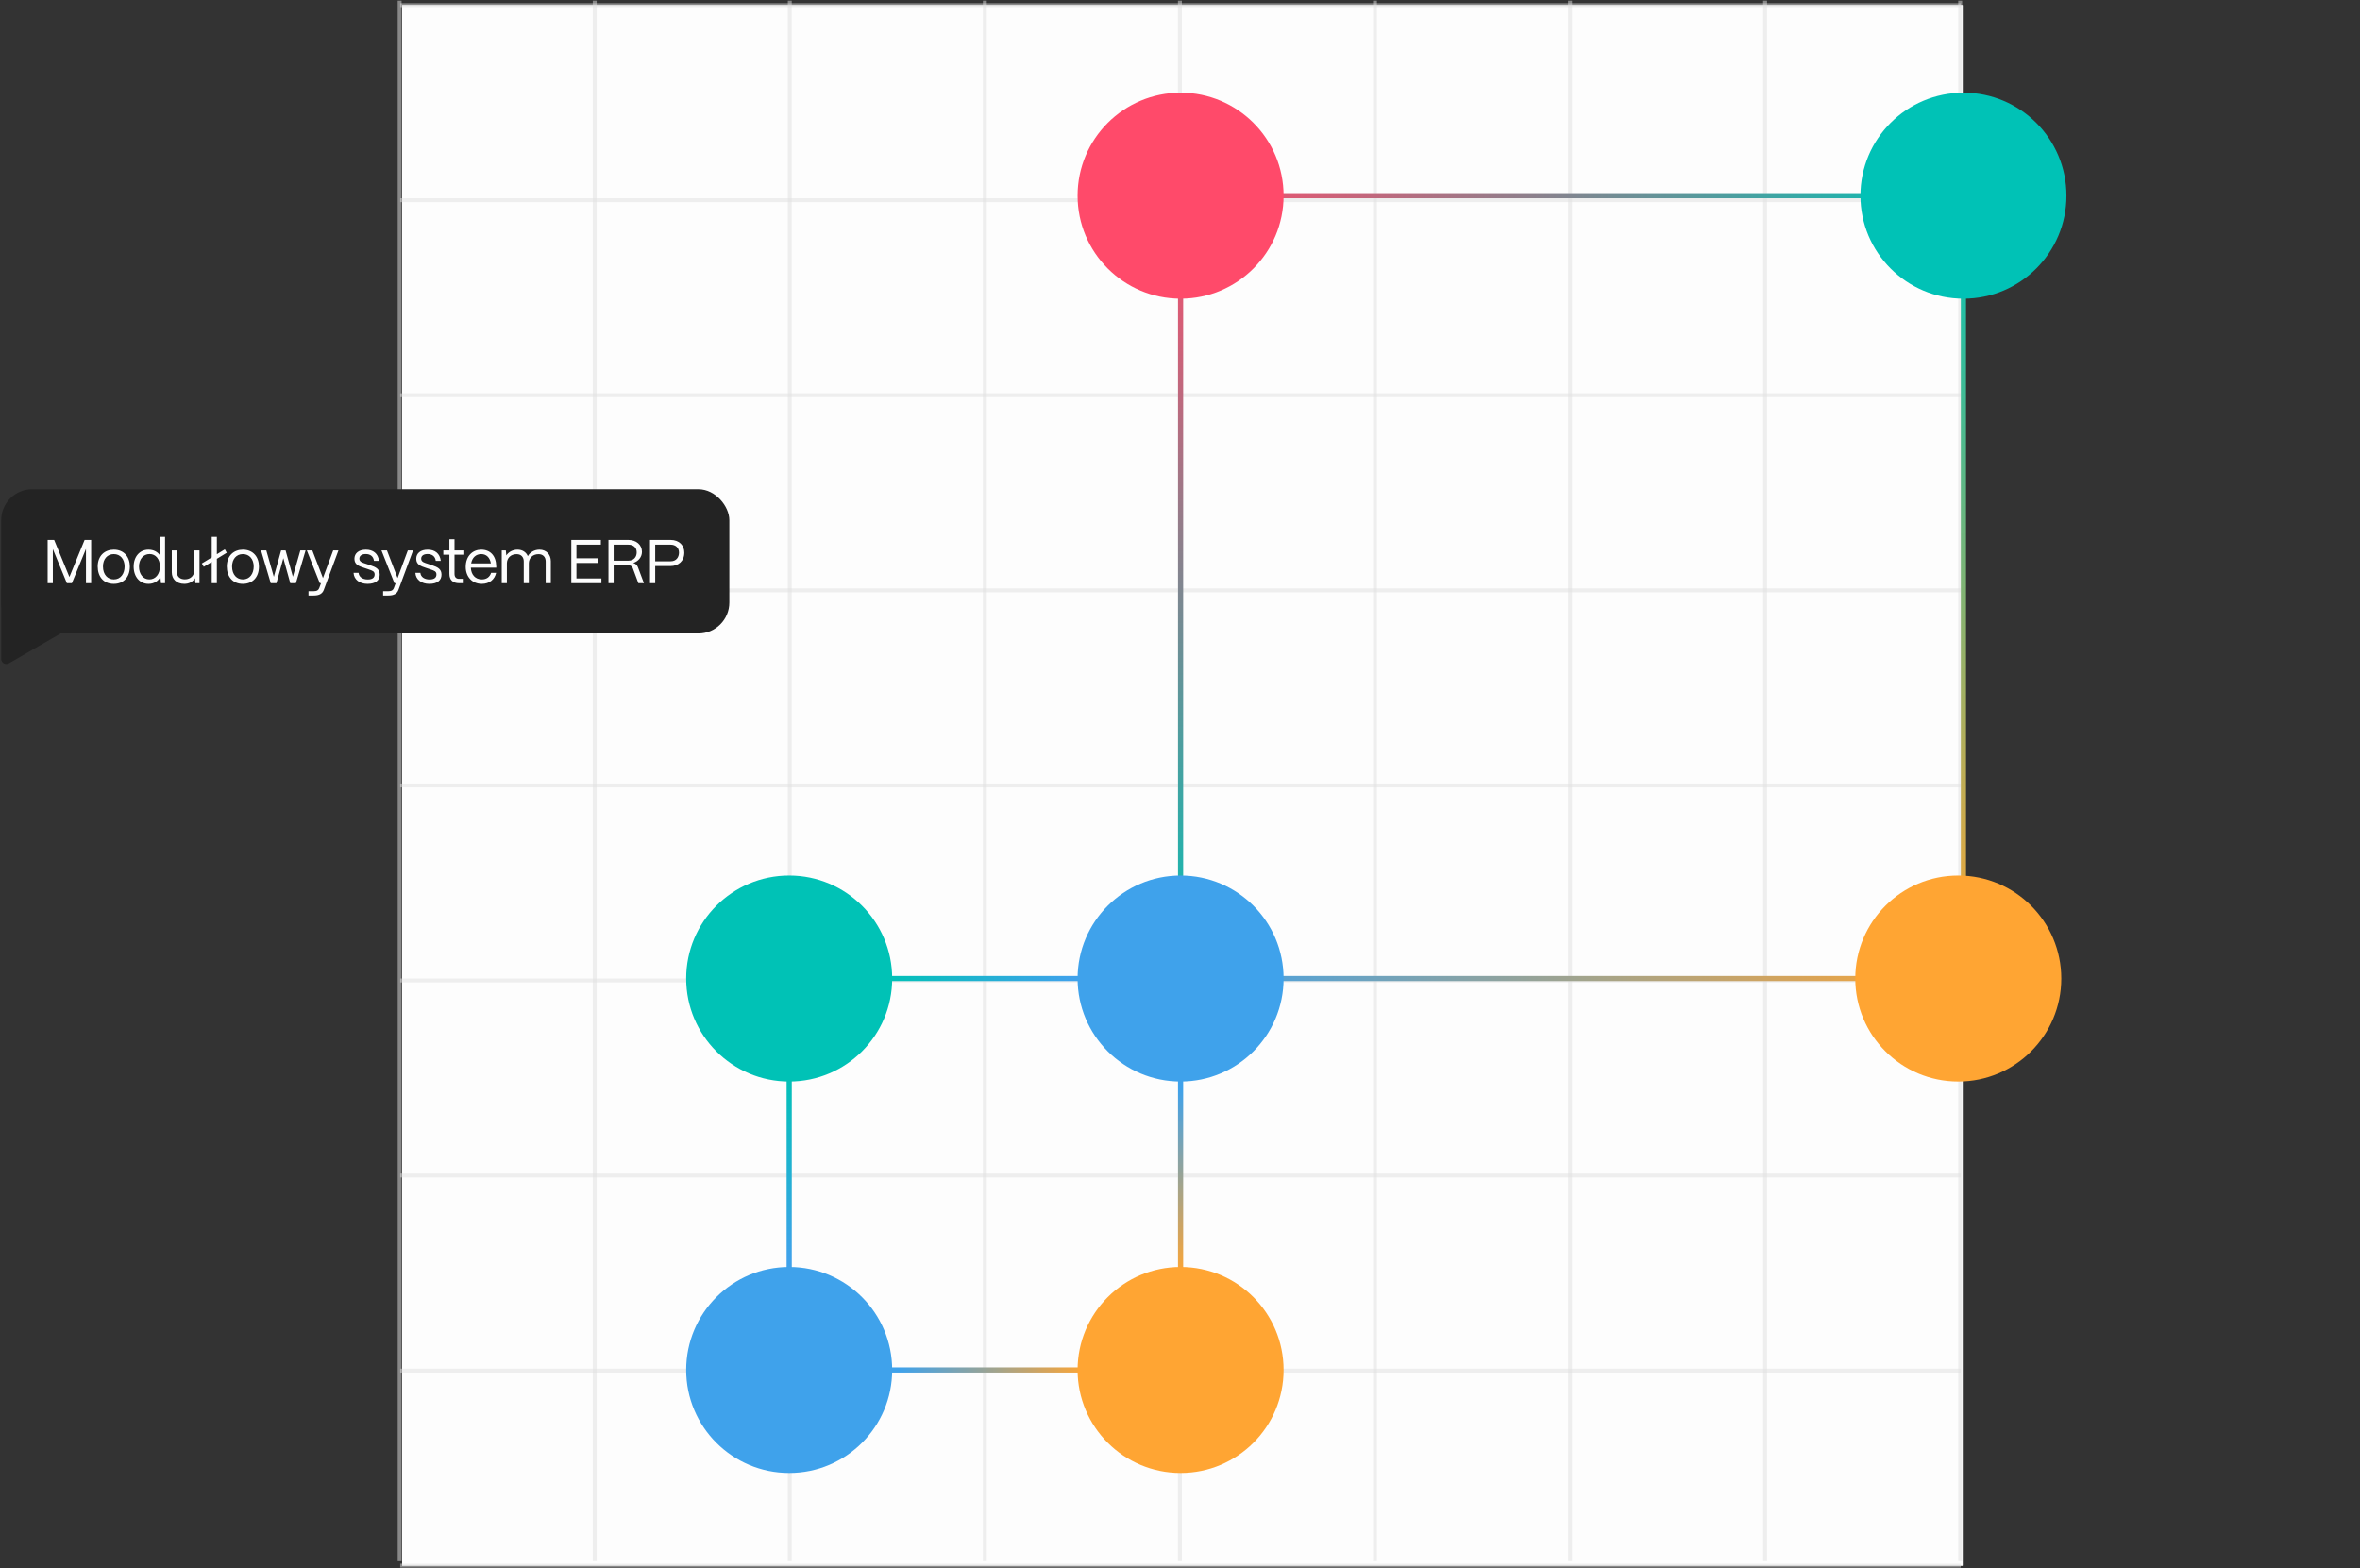 <?xml version="1.0" encoding="UTF-8"?>
<svg xmlns="http://www.w3.org/2000/svg" width="921" height="612" viewBox="0 0 921 612" fill="none">
  <rect x="0" y="0" width="921" height="612" fill="#333333" stroke="none"/>
  <rect width="609" height="609" transform="translate(156.941 2)" fill="white"></rect>
  <rect x="156.941" y="2" width="609" height="609" fill="#FDFDFD"></rect>
  <g opacity="0.5">
    <line x1="155.965" y1="1.029" x2="155.965" y2="608.506" stroke="#DFDFDF" stroke-width="1.523" stroke-linecap="square"></line>
  </g>
  <g opacity="0.5">
    <line x1="232.09" y1="1.029" x2="232.09" y2="608.506" stroke="#DFDFDF" stroke-width="1.523" stroke-linecap="square"></line>
  </g>
  <g opacity="0.5">
    <line x1="308.215" y1="1.029" x2="308.215" y2="608.506" stroke="#DFDFDF" stroke-width="1.523" stroke-linecap="square"></line>
  </g>
  <g opacity="0.5">
    <line x1="384.34" y1="1.029" x2="384.34" y2="608.506" stroke="#DFDFDF" stroke-width="1.523" stroke-linecap="square"></line>
  </g>
  <g opacity="0.5">
    <line x1="460.465" y1="1.029" x2="460.465" y2="608.506" stroke="#DFDFDF" stroke-width="1.523" stroke-linecap="square"></line>
  </g>
  <g opacity="0.5">
    <line x1="536.59" y1="1.029" x2="536.59" y2="608.506" stroke="#DFDFDF" stroke-width="1.523" stroke-linecap="square"></line>
  </g>
  <g opacity="0.5">
    <line x1="612.715" y1="1.029" x2="612.715" y2="608.506" stroke="#DFDFDF" stroke-width="1.523" stroke-linecap="square"></line>
  </g>
  <g opacity="0.5">
    <line x1="688.84" y1="1.029" x2="688.84" y2="608.506" stroke="#DFDFDF" stroke-width="1.523" stroke-linecap="square"></line>
  </g>
  <g opacity="0.5">
    <line x1="764.965" y1="1.029" x2="764.965" y2="608.506" stroke="#DFDFDF" stroke-width="1.523" stroke-linecap="square"></line>
  </g>
  <g opacity="0.5">
    <line x1="764.418" y1="2.002" x2="156.941" y2="2.002" stroke="#DFDFDF" stroke-width="1.523" stroke-linecap="square"></line>
  </g>
  <g opacity="0.5">
    <line x1="764.418" y1="78.127" x2="156.941" y2="78.127" stroke="#DFDFDF" stroke-width="1.523" stroke-linecap="square"></line>
  </g>
  <g opacity="0.5">
    <line x1="764.418" y1="154.252" x2="156.941" y2="154.252" stroke="#DFDFDF" stroke-width="1.523" stroke-linecap="square"></line>
  </g>
  <g opacity="0.5">
    <line x1="764.418" y1="230.377" x2="156.941" y2="230.377" stroke="#DFDFDF" stroke-width="1.523" stroke-linecap="square"></line>
  </g>
  <g opacity="0.5">
    <line x1="764.418" y1="306.502" x2="156.941" y2="306.502" stroke="#DFDFDF" stroke-width="1.523" stroke-linecap="square"></line>
  </g>
  <g opacity="0.5">
    <line x1="764.418" y1="382.627" x2="156.941" y2="382.627" stroke="#DFDFDF" stroke-width="1.523" stroke-linecap="square"></line>
  </g>
  <g opacity="0.5">
    <line x1="764.418" y1="458.752" x2="156.941" y2="458.752" stroke="#DFDFDF" stroke-width="1.523" stroke-linecap="square"></line>
  </g>
  <g opacity="0.5">
    <line x1="764.418" y1="534.877" x2="156.941" y2="534.877" stroke="#DFDFDF" stroke-width="1.523" stroke-linecap="square"></line>
  </g>
  <g opacity="0.5">
    <line x1="764.418" y1="611.002" x2="156.941" y2="611.002" stroke="#DFDFDF" stroke-width="1.523" stroke-linecap="square"></line>
  </g>
  <path d="M461.74 76.365L461.74 381.87L459.73 381.87L459.73 76.365L461.74 76.365Z" fill="url(#paint0_linear_2064_6154)"></path>
  <path d="M460.73 75.359L766.235 75.359V77.369L460.73 77.369V75.359Z" fill="url(#paint1_linear_2064_6154)"></path>
  <path d="M461.74 381.869L461.74 534.622L459.73 534.622L459.73 381.869L461.74 381.869Z" fill="url(#paint2_linear_2064_6154)"></path>
  <path d="M307.98 533.621L460.733 533.621L460.733 535.631L307.98 535.631L307.98 533.621Z" fill="url(#paint3_linear_2064_6154)"></path>
  <path d="M306.978 534.623L306.978 381.871L308.988 381.871L308.988 534.623L306.978 534.623Z" fill="url(#paint4_linear_2064_6154)"></path>
  <path d="M460.73 382.877H307.978V380.867H460.73V382.877Z" fill="url(#paint5_linear_2064_6154)"></path>
  <path d="M460.73 380.865L766.235 380.865L766.235 382.875L460.73 382.875L460.73 380.865Z" fill="url(#paint6_linear_2064_6154)"></path>
  <path d="M767.24 76.365L767.24 381.87L765.23 381.87L765.23 76.365L767.24 76.365Z" fill="url(#paint7_linear_2064_6154)"></path>
  <path d="M348.181 381.87C348.181 404.071 330.184 422.068 307.983 422.068C285.782 422.068 267.785 404.071 267.785 381.87C267.785 359.669 285.782 341.672 307.983 341.672C330.184 341.672 348.181 359.669 348.181 381.87Z" fill="#00C2B6"></path>
  <path d="M806.439 76.366C806.439 98.567 788.442 116.564 766.241 116.564C744.04 116.564 726.043 98.567 726.043 76.366C726.043 54.165 744.04 36.168 766.241 36.168C788.442 36.168 806.439 54.165 806.439 76.366Z" fill="#00C2B6"></path>
  <path d="M500.931 534.626C500.931 556.827 482.934 574.824 460.733 574.824C438.532 574.824 420.535 556.827 420.535 534.626C420.535 512.425 438.532 494.428 460.733 494.428C482.934 494.428 500.931 512.425 500.931 534.626Z" fill="#FFA533"></path>
  <path d="M348.181 534.626C348.181 556.827 330.184 574.824 307.983 574.824C285.782 574.824 267.785 556.827 267.785 534.626C267.785 512.425 285.782 494.428 307.983 494.428C330.184 494.428 348.181 512.425 348.181 534.626Z" fill="#3FA2EB"></path>
  <path d="M500.931 381.87C500.931 404.071 482.934 422.068 460.733 422.068C438.532 422.068 420.535 404.071 420.535 381.87C420.535 359.669 438.532 341.672 460.733 341.672C482.934 341.672 500.931 359.669 500.931 381.87Z" fill="#3FA2EB"></path>
  <path d="M500.931 76.366C500.931 98.567 482.934 116.564 460.733 116.564C438.532 116.564 420.535 98.567 420.535 76.366C420.535 54.165 438.532 36.168 460.733 36.168C482.934 36.168 500.931 54.165 500.931 76.366Z" fill="#FF4A6A"></path>
  <path d="M804.423 381.87C804.423 404.071 786.426 422.068 764.225 422.068C742.025 422.068 724.027 404.071 724.027 381.87C724.027 359.669 742.025 341.672 764.225 341.672C786.426 341.672 804.423 359.669 804.423 381.87Z" fill="#FFA533"></path>
  <rect x="0.469" y="190.93" width="284.158" height="56.277" rx="12.059" fill="#232323"></rect>
  <path d="M20.623 227.578H18.597V210.695H21.129L27.087 225.166L33.02 210.695H35.577V227.578H33.551V214.216L28.052 227.578H26.098L20.623 214.265V227.578ZM44.405 227.843C40.304 227.843 38.134 224.925 38.134 221.066C38.134 216.797 40.932 214.506 44.405 214.506C48.481 214.506 50.676 217.448 50.676 221.066C50.676 225.48 47.998 227.843 44.405 227.843ZM44.405 226.107C47.13 226.107 48.626 223.84 48.626 221.066C48.626 218.196 46.961 216.242 44.405 216.242C41.848 216.242 40.184 218.196 40.184 221.066C40.184 224.346 42.089 226.107 44.405 226.107ZM57.973 227.843C54.548 227.843 52.16 225.094 52.16 221.114C52.16 217.207 54.524 214.506 57.949 214.506C59.878 214.506 61.494 215.35 62.411 216.701V209.489H64.413V227.578H62.821L62.604 225.118C61.76 226.782 60.071 227.843 57.973 227.843ZM58.286 226.107C60.722 226.107 62.411 224.033 62.411 221.066C62.411 218.196 60.771 216.218 58.407 216.218C55.947 216.218 54.235 218.22 54.235 221.114C54.235 224.057 55.899 226.107 58.286 226.107ZM71.941 227.843C68.829 227.843 67.044 225.938 67.044 223.333V214.795H69.046V223.261C69.046 225.094 70.325 226.083 72.134 226.083C74.521 226.083 75.824 224.491 75.848 222.561V214.795H77.85V227.578H76.258L76.089 225.649C75.245 227.096 73.701 227.843 71.941 227.843ZM84.632 227.578H82.63V219.281L79.519 221.187L78.772 219.884L82.63 217.521V209.489H84.632V216.291L87.744 214.385L88.491 215.712L84.632 218.075V227.578ZM94.787 227.843C90.687 227.843 88.517 224.925 88.517 221.066C88.517 216.797 91.314 214.506 94.787 214.506C98.864 214.506 101.058 217.448 101.058 221.066C101.058 225.48 98.381 227.843 94.787 227.843ZM94.787 226.107C97.513 226.107 99.008 223.84 99.008 221.066C99.008 218.196 97.344 216.242 94.787 216.242C92.231 216.242 90.567 218.196 90.567 221.066C90.567 224.346 92.472 226.107 94.787 226.107ZM107.877 227.578H105.659L101.872 214.795H103.922L106.864 225.094L109.71 214.795H111.447L114.293 225.046L117.211 214.795H119.262L115.475 227.578H113.28L110.579 217.834L107.877 227.578ZM122.439 232.402H120.389V230.714H122.439C123.741 230.714 124.296 230.255 124.586 229.484L125.285 227.578H124.803L119.738 214.795H121.884L126.033 225.576L130.036 214.795H132.087L126.346 230.255C125.816 231.654 124.634 232.402 122.439 232.402ZM143.431 227.843C140.392 227.843 138.149 226.252 137.98 223.55H139.934C140.079 225.214 141.598 226.131 143.528 226.131C145.337 226.131 146.205 225.432 146.205 224.153C146.205 222.947 145.264 222.682 143.938 222.224L142.081 221.597C140.199 220.97 138.318 220.391 138.318 218.075C138.318 215.905 140.006 214.506 142.804 214.506C145.626 214.506 147.58 216.025 147.893 218.871H145.94C145.723 217.086 144.468 216.218 142.732 216.218C141.164 216.218 140.248 216.918 140.248 218.027C140.248 219.354 141.646 219.619 142.708 219.981L144.444 220.56C146.784 221.331 148.183 222.127 148.183 224.25C148.183 226.493 146.543 227.843 143.431 227.843ZM151.564 232.402H149.514V230.714H151.564C152.867 230.714 153.421 230.255 153.711 229.484L154.41 227.578H153.928L148.863 214.795H151.01L155.158 225.576L159.162 214.795H161.212L155.472 230.255C154.941 231.654 153.759 232.402 151.564 232.402ZM167.551 227.843C164.512 227.843 162.269 226.252 162.1 223.55H164.054C164.198 225.214 165.718 226.131 167.647 226.131C169.456 226.131 170.325 225.432 170.325 224.153C170.325 222.947 169.384 222.682 168.057 222.224L166.2 221.597C164.319 220.97 162.438 220.391 162.438 218.075C162.438 215.905 164.126 214.506 166.924 214.506C169.746 214.506 171.699 216.025 172.013 218.871H170.059C169.842 217.086 168.588 216.218 166.852 216.218C165.284 216.218 164.367 216.918 164.367 218.027C164.367 219.354 165.766 219.619 166.827 219.981L168.564 220.56C170.903 221.331 172.302 222.127 172.302 224.25C172.302 226.493 170.662 227.843 167.551 227.843ZM180.609 227.578H179.186C176.702 227.578 175.375 226.3 175.375 223.936V216.483H173.011V214.795H175.375V210.43H177.377V214.795H180.826V216.483H177.377V223.936C177.377 225.214 178.004 225.89 179.186 225.89H180.609V227.578ZM188.04 227.843C184.254 227.843 181.745 225.07 181.745 221.235C181.745 216.869 184.567 214.506 187.799 214.506C191.32 214.506 193.588 216.869 193.66 220.97V221.524H183.747C183.868 224.25 185.46 226.107 188.04 226.107C189.825 226.107 191.127 225.214 191.658 223.55H193.612C193.033 226.179 190.959 227.843 188.04 227.843ZM183.868 219.86H191.562C191.2 217.617 189.849 216.242 187.799 216.242C185.773 216.242 184.278 217.569 183.868 219.86ZM197.813 227.578H195.811V214.795H197.403L197.595 216.773C198.464 215.398 200.128 214.506 201.961 214.506C203.89 214.506 205.338 215.495 205.989 217.038C206.809 215.543 208.57 214.506 210.523 214.506C213.224 214.506 214.961 216.411 214.961 219.016V227.578H212.959V219.088C212.959 217.376 211.898 216.266 210.185 216.266C207.798 216.266 206.399 217.858 206.375 219.812V227.578H204.397V219.088C204.397 217.376 203.336 216.266 201.623 216.266C199.236 216.266 197.837 217.858 197.813 219.812V227.578ZM234.701 227.578H222.955V210.695H234.484V212.552H224.957V217.882H233.519V219.691H224.957V225.721H234.701V227.578ZM239.479 227.578H237.453V210.695H245.146C248.33 210.695 250.525 212.6 250.525 215.35C250.525 217.352 249.174 219.04 247.124 219.691C248.017 219.932 248.644 220.511 248.957 221.355L251.297 227.578H249.126L246.955 221.717C246.69 220.994 246.111 220.608 245.315 220.608H239.479V227.578ZM239.479 212.552V218.799H245.243C247.341 218.799 248.475 217.352 248.475 215.543C248.475 213.565 247.076 212.552 245.243 212.552H239.479ZM255.696 227.578H253.67V210.695H261.653C265.174 210.695 267.056 212.938 267.056 215.639C267.056 219.064 264.644 220.897 261.653 220.897H255.696V227.578ZM255.696 212.552V219.04H261.749C263.848 219.04 264.981 217.521 264.981 215.639C264.981 213.637 263.534 212.552 261.749 212.552H255.696Z" fill="#FDFDFD"></path>
  <path d="M26.392 242.167C27.731 242.94 27.731 244.874 26.392 245.648L3.482 258.875C2.143 259.648 0.468 258.681 0.468 257.134L0.468 230.681C0.468 229.134 2.143 228.167 3.482 228.94L26.392 242.167Z" fill="#232323"></path>
  <defs>
    <linearGradient id="paint0_linear_2064_6154" x1="461.74" y1="381.87" x2="461.74" y2="76.365" gradientUnits="userSpaceOnUse">
      <stop stop-color="#00C2B6"></stop>
      <stop offset="1" stop-color="#FF4A6A"></stop>
    </linearGradient>
    <linearGradient id="paint1_linear_2064_6154" x1="460.73" y1="75.359" x2="766.235" y2="75.359" gradientUnits="userSpaceOnUse">
      <stop stop-color="#FF4A6A"></stop>
      <stop offset="1" stop-color="#00C2B6"></stop>
    </linearGradient>
    <linearGradient id="paint2_linear_2064_6154" x1="461.74" y1="381.869" x2="461.74" y2="534.622" gradientUnits="userSpaceOnUse">
      <stop offset="0.282" stop-color="#3FA2EB"></stop>
      <stop offset="0.76" stop-color="#FFA533"></stop>
    </linearGradient>
    <linearGradient id="paint3_linear_2064_6154" x1="307.98" y1="533.621" x2="460.733" y2="533.621" gradientUnits="userSpaceOnUse">
      <stop offset="0.282" stop-color="#3FA2EB"></stop>
      <stop offset="0.76" stop-color="#FFA533"></stop>
    </linearGradient>
    <linearGradient id="paint4_linear_2064_6154" x1="306.978" y1="534.623" x2="306.978" y2="381.871" gradientUnits="userSpaceOnUse">
      <stop offset="0.282" stop-color="#3FA2EB"></stop>
      <stop offset="0.76" stop-color="#00C2B6"></stop>
    </linearGradient>
    <linearGradient id="paint5_linear_2064_6154" x1="460.73" y1="382.877" x2="307.978" y2="382.877" gradientUnits="userSpaceOnUse">
      <stop offset="0.282" stop-color="#3FA2EB"></stop>
      <stop offset="0.76" stop-color="#00C2B6"></stop>
    </linearGradient>
    <linearGradient id="paint6_linear_2064_6154" x1="460.73" y1="380.865" x2="766.235" y2="380.865" gradientUnits="userSpaceOnUse">
      <stop stop-color="#3FA2EB"></stop>
      <stop offset="1" stop-color="#FFA533"></stop>
    </linearGradient>
    <linearGradient id="paint7_linear_2064_6154" x1="767.24" y1="381.87" x2="767.24" y2="76.365" gradientUnits="userSpaceOnUse">
      <stop stop-color="#FFA533"></stop>
      <stop offset="1" stop-color="#00C2B6"></stop>
    </linearGradient>
  </defs>
</svg>
